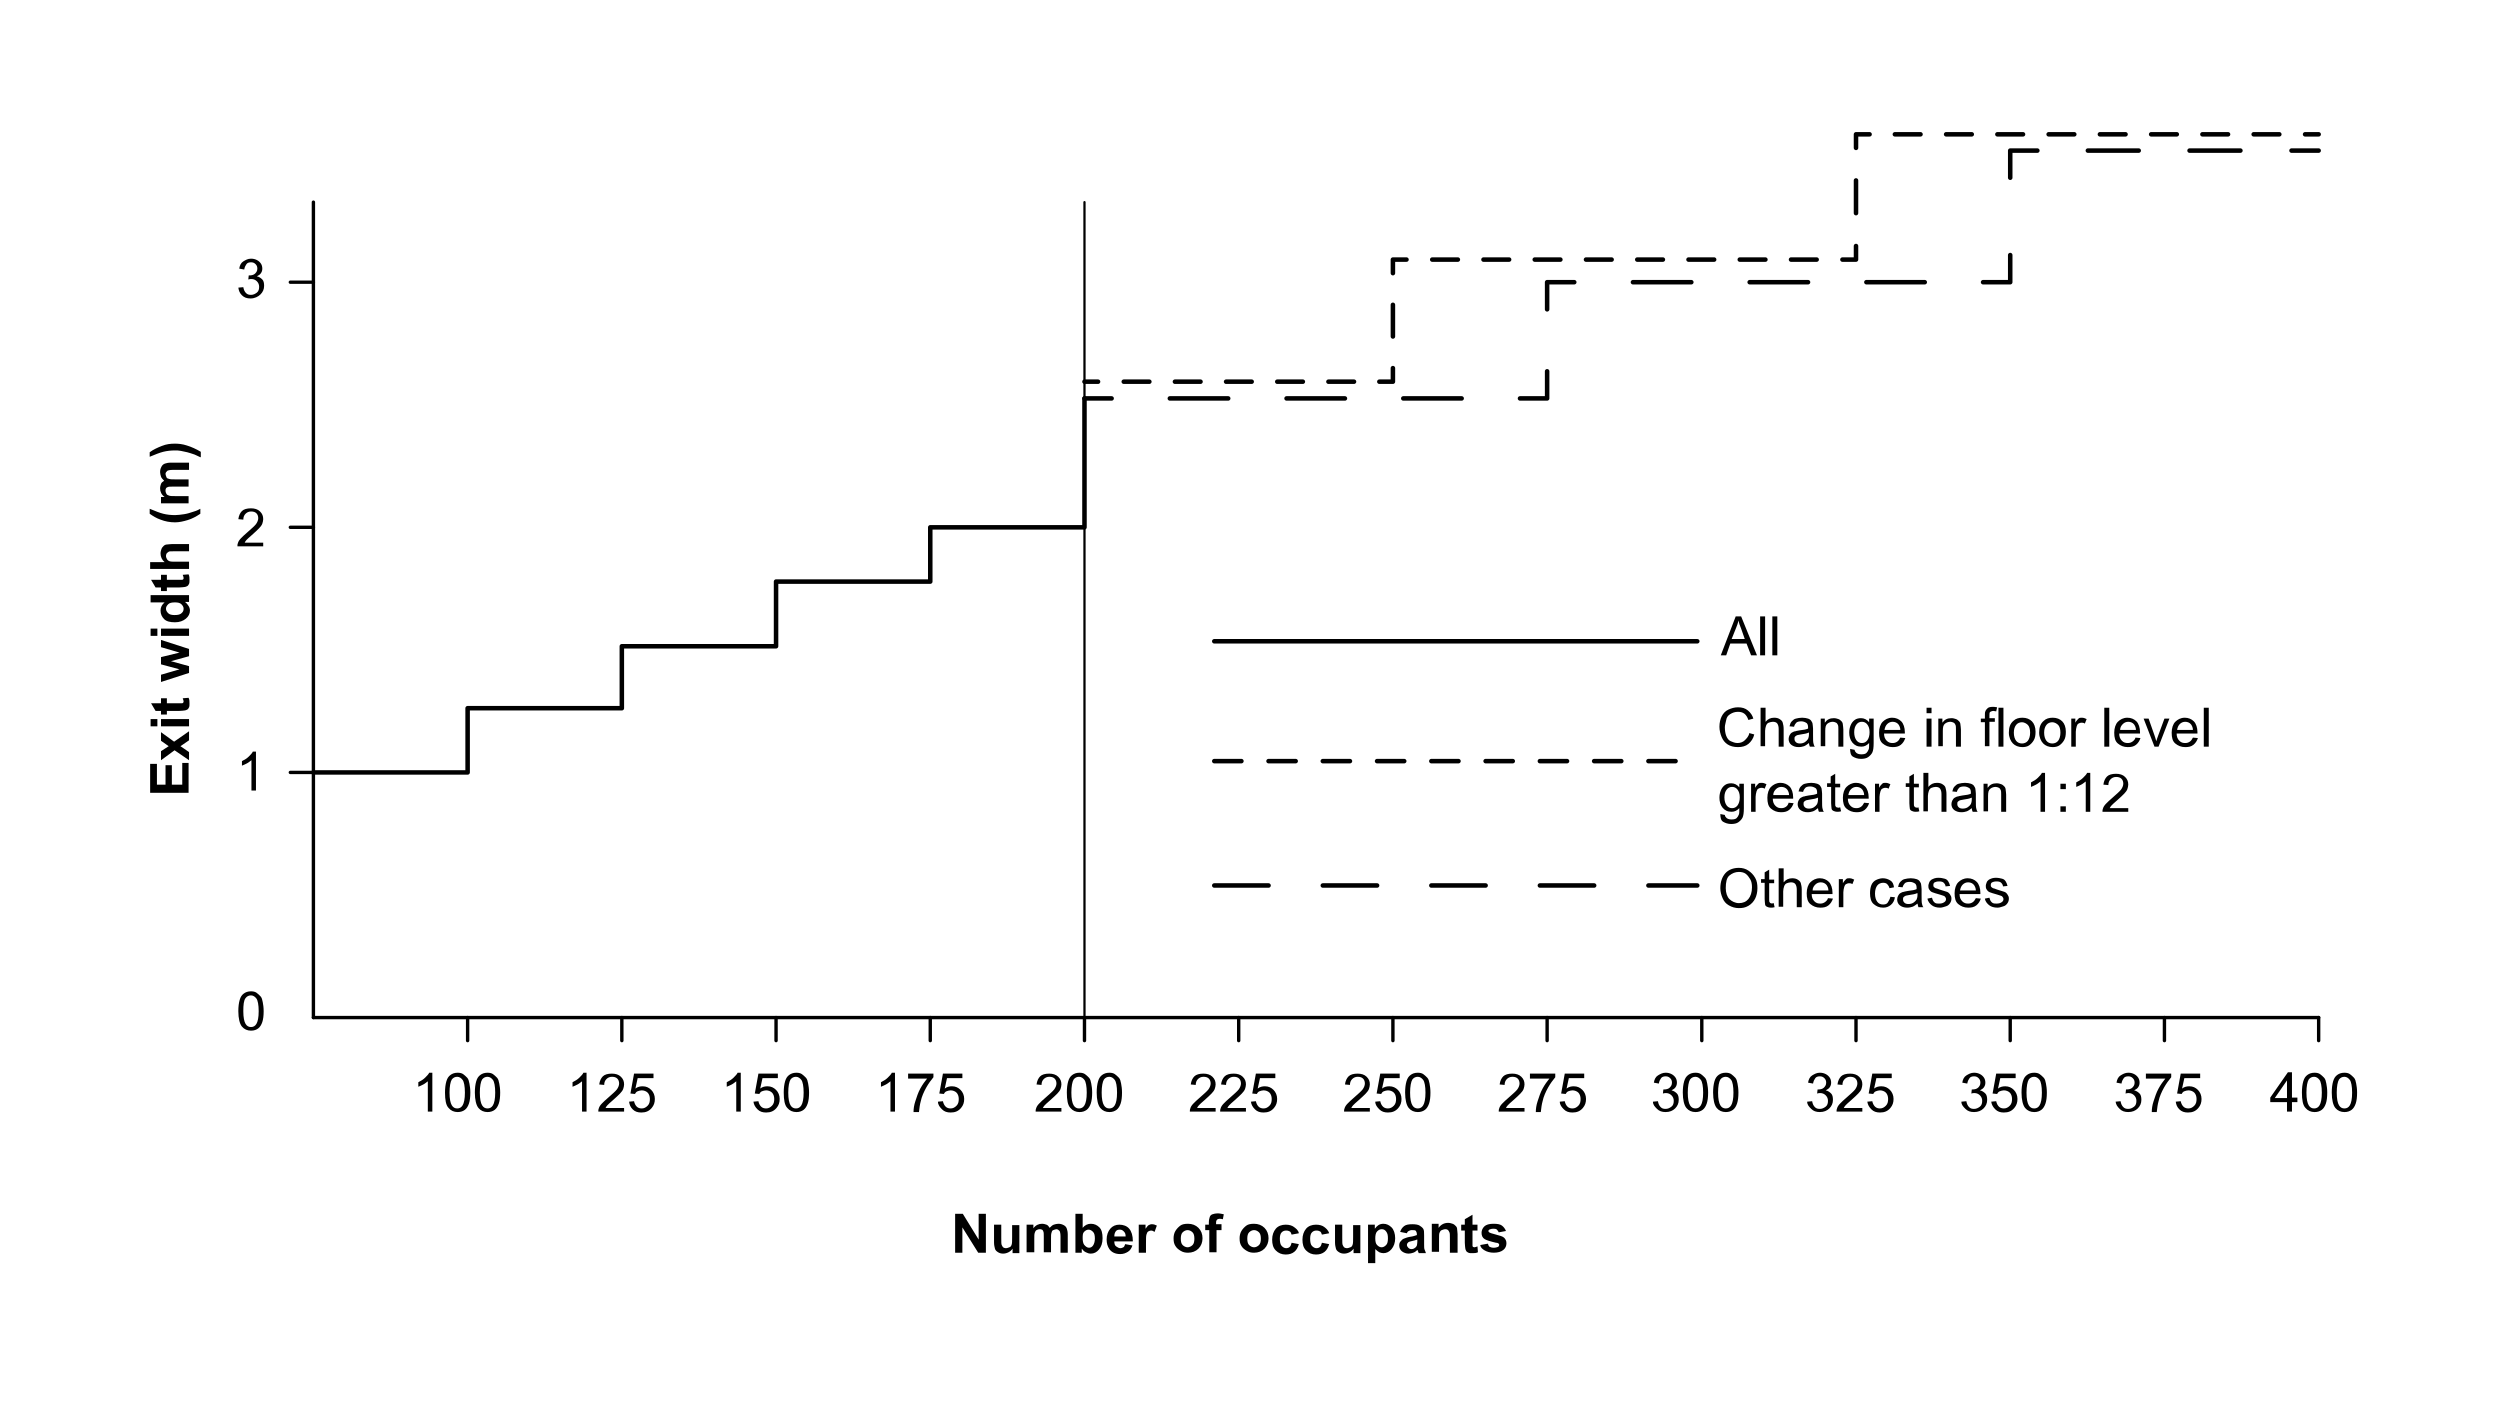 <svg id="_x30_" xmlns="http://www.w3.org/2000/svg" viewBox="0 0 552.8 311.8"><path fill="none" stroke="#000" stroke-width=".5" stroke-linecap="round" stroke-linejoin="round" stroke-miterlimit="10" d="M239.8 44.7V225" id="LINE_24_"/><path fill="none" stroke="#000" stroke-linecap="round" stroke-linejoin="round" stroke-miterlimit="10" stroke-dasharray="6,6" d="M268.5 168.3h106.8" id="LINE_3_"/><path fill="none" stroke="#000" stroke-linecap="round" stroke-linejoin="round" stroke-miterlimit="10" stroke-dasharray="12,12" d="M268.5 195.8h106.8" id="LINE_9_"/><path fill="none" stroke="#000" stroke-linecap="round" stroke-linejoin="round" stroke-miterlimit="10" d="M268.5 141.8h106.8" id="LINE_18_"/><path fill="none" stroke="#000" stroke-linecap="round" stroke-linejoin="round" stroke-miterlimit="10" d="M239.8 88.1v28.5h-34.1v12h-34.1v14.3h-34.1v13.7h-34.1v14.2H69.3" id="LINE_22_"/><g id="MTEXT"><path d="M95.7 245.8h-1.1v-6.7c-.3.2-.6.5-1 .7s-.8.4-1.1.5v-1c.6-.3 1.1-.6 1.5-1s.8-.8.9-1.1h.7v8.6zM98.4 241.6c0-1 .1-1.8.3-2.5s.5-1.1.9-1.4.9-.5 1.6-.5c.5 0 .9.1 1.2.3s.6.5.9.8.4.8.5 1.3.2 1.2.2 2c0 1-.1 1.8-.3 2.4s-.5 1.1-.9 1.4-.9.5-1.6.5c-.8 0-1.5-.3-2-.9-.6-.6-.8-1.8-.8-3.4zm1 0c0 1.4.2 2.3.5 2.8s.7.7 1.2.7.9-.2 1.2-.7.5-1.4.5-2.8-.2-2.4-.5-2.8-.7-.7-1.2-.7-.9.2-1.2.6c-.3.5-.5 1.5-.5 2.9zM105 241.6c0-1 .1-1.8.3-2.5s.5-1.1.9-1.4.9-.5 1.6-.5c.5 0 .9.1 1.2.3s.6.5.9.8.4.8.5 1.3.2 1.2.2 2c0 1-.1 1.8-.3 2.4s-.5 1.1-.9 1.4-.9.5-1.6.5c-.8 0-1.5-.3-2-.9-.5-.6-.8-1.8-.8-3.4zm1.1 0c0 1.4.2 2.3.5 2.8s.7.7 1.2.7.9-.2 1.2-.7.5-1.4.5-2.8-.2-2.4-.5-2.8-.7-.7-1.2-.7-.9.2-1.2.6c-.3.5-.5 1.5-.5 2.9z"/></g><g id="MTEXT_1_"><path d="M129.8 245.8h-1.1v-6.7c-.3.2-.6.5-1 .7-.4.2-.8.4-1.1.5v-1c.6-.3 1.1-.6 1.5-1 .4-.4.8-.8.9-1.1h.7v8.6zM138 244.8v1h-5.7c0-.3 0-.5.1-.7.1-.4.4-.8.7-1.1s.8-.8 1.4-1.3c.9-.8 1.6-1.4 1.9-1.8s.5-.9.5-1.3-.1-.8-.4-1.1-.7-.4-1.2-.4-.9.2-1.2.5-.5.7-.5 1.3l-1.1-.1c.1-.8.4-1.4.8-1.8s1.1-.6 2-.6c.8 0 1.5.2 2 .7s.7 1 .7 1.7c0 .3-.1.7-.2 1s-.4.7-.7 1-.9.9-1.6 1.5c-.6.5-1 .9-1.2 1.1s-.3.4-.4.6h4.1zM139.1 243.6l1.1-.1c.1.5.3.9.6 1.2s.7.4 1.1.4c.5 0 .9-.2 1.3-.6s.5-.9.5-1.5-.2-1.1-.5-1.4-.8-.5-1.3-.5c-.3 0-.6.1-.9.2s-.5.4-.6.6l-1-.1.8-4.4h4.3v1H141l-.5 2.3c.5-.4 1.1-.5 1.6-.5.8 0 1.4.3 1.9.8s.8 1.2.8 2-.2 1.4-.7 2c-.6.7-1.3 1-2.3 1-.8 0-1.4-.2-1.9-.7s-.7-1-.8-1.7z"/></g><g id="MTEXT_2_"><path d="M163.9 245.8h-1.1v-6.7c-.3.2-.6.5-1 .7s-.8.4-1.1.5v-1c.6-.3 1.1-.6 1.5-1s.8-.8.9-1.1h.7v8.6zM166.6 243.6l1.1-.1c.1.5.3.9.6 1.2s.7.4 1.1.4c.5 0 .9-.2 1.3-.6s.5-.9.5-1.5-.2-1.1-.5-1.4-.8-.5-1.3-.5c-.3 0-.6.1-.9.2s-.5.4-.6.6l-1-.1.8-4.4h4.3v1h-3.4l-.5 2.3c.5-.4 1.1-.5 1.6-.5.8 0 1.4.3 1.9.8s.8 1.2.8 2-.2 1.4-.7 2c-.6.7-1.3 1-2.3 1-.8 0-1.4-.2-1.9-.7s-.8-1-.9-1.7zM173.3 241.6c0-1 .1-1.8.3-2.5s.5-1.1.9-1.4.9-.5 1.6-.5c.5 0 .9.1 1.2.3s.6.5.9.8.4.8.5 1.3.2 1.2.2 2c0 1-.1 1.8-.3 2.4s-.5 1.1-.9 1.4-.9.5-1.6.5c-.8 0-1.5-.3-2-.9-.6-.6-.8-1.8-.8-3.4zm1 0c0 1.4.2 2.3.5 2.8s.7.7 1.2.7.9-.2 1.2-.7.5-1.4.5-2.8-.2-2.4-.5-2.8-.7-.7-1.2-.7-.9.2-1.2.6c-.3.5-.5 1.5-.5 2.9z"/></g><g id="MTEXT_3_"><path d="M198 245.8h-1.1v-6.7c-.3.2-.6.5-1 .7s-.8.4-1.1.5v-1c.6-.3 1.1-.6 1.5-1s.8-.8.9-1.1h.7v8.6zM200.8 238.4v-1h5.6v.8c-.5.6-1.1 1.4-1.6 2.3s-1 2-1.2 3c-.2.7-.3 1.5-.4 2.4H202c0-.7.1-1.5.4-2.4s.6-1.9 1.1-2.8 1-1.6 1.5-2.2h-4.2zM207.4 243.6l1.1-.1c.1.5.3.9.6 1.2s.7.4 1.1.4c.5 0 .9-.2 1.3-.6s.5-.9.5-1.5-.2-1.1-.5-1.4-.8-.5-1.3-.5c-.3 0-.6.1-.9.2s-.5.4-.6.6l-1-.1.8-4.4h4.3v1h-3.4l-.5 2.3c.5-.4 1.1-.5 1.6-.5.8 0 1.4.3 1.9.8s.8 1.2.8 2-.2 1.4-.7 2c-.6.7-1.3 1-2.3 1-.8 0-1.4-.2-1.9-.7s-.9-1-.9-1.7z"/></g><g id="MTEXT_4_"><path d="M234.7 244.8v1H229c0-.3 0-.5.1-.7.1-.4.4-.8.7-1.1s.8-.8 1.4-1.3c.9-.8 1.6-1.4 1.9-1.8s.5-.9.5-1.3-.1-.8-.4-1.1-.7-.4-1.2-.4-.9.2-1.2.5-.5.7-.5 1.3l-1.1-.1c.1-.8.4-1.4.8-1.8s1.1-.6 2-.6c.8 0 1.5.2 2 .7s.7 1 .7 1.7c0 .3-.1.7-.2 1s-.4.7-.7 1-.9.9-1.6 1.5c-.6.5-1 .9-1.2 1.1s-.3.4-.4.6h4.1zM235.9 241.6c0-1 .1-1.8.3-2.5s.5-1.1.9-1.4.9-.5 1.6-.5c.5 0 .9.1 1.2.3s.6.5.9.8.4.8.5 1.3.2 1.2.2 2c0 1-.1 1.8-.3 2.4s-.5 1.1-.9 1.4-.9.5-1.6.5c-.8 0-1.5-.3-2-.9-.6-.6-.8-1.8-.8-3.4zm1 0c0 1.4.2 2.3.5 2.8s.7.7 1.2.7.9-.2 1.2-.7.5-1.4.5-2.8-.2-2.4-.5-2.8-.7-.7-1.2-.7-.9.2-1.2.6c-.3.5-.5 1.5-.5 2.9zM242.5 241.6c0-1 .1-1.8.3-2.5s.5-1.1.9-1.4.9-.5 1.6-.5c.5 0 .9.1 1.2.3s.6.5.9.8.4.8.5 1.3.2 1.2.2 2c0 1-.1 1.8-.3 2.4s-.5 1.1-.9 1.4-.9.5-1.6.5c-.8 0-1.5-.3-2-.9-.5-.6-.8-1.8-.8-3.4zm1.1 0c0 1.4.2 2.3.5 2.8s.7.7 1.2.7.9-.2 1.2-.7.5-1.4.5-2.8-.2-2.4-.5-2.8-.7-.7-1.2-.7-.9.2-1.2.6c-.3.5-.5 1.5-.5 2.9z"/></g><g id="MTEXT_5_"><path d="M268.8 244.8v1h-5.7c0-.3 0-.5.1-.7.1-.4.4-.8.7-1.1s.8-.8 1.4-1.3c.9-.8 1.6-1.4 1.9-1.8s.5-.9.5-1.3-.1-.8-.4-1.1-.7-.4-1.2-.4-.9.2-1.2.5-.5.7-.5 1.3l-1.1-.1c.1-.8.4-1.4.8-1.8s1.1-.6 2-.6c.8 0 1.5.2 2 .7s.7 1 .7 1.7c0 .3-.1.7-.2 1s-.4.7-.7 1-.9.9-1.6 1.5c-.6.5-1 .9-1.2 1.1s-.3.4-.4.6h4.1zM275.5 244.8v1h-5.7c0-.3 0-.5.1-.7.1-.4.4-.8.7-1.1s.8-.8 1.4-1.3c.9-.8 1.6-1.4 1.9-1.8s.5-.9.5-1.3-.1-.8-.4-1.1-.7-.4-1.2-.4-.9.2-1.2.5-.5.7-.5 1.3l-1.1-.1c.1-.8.4-1.4.8-1.8s1.1-.6 2-.6c.8 0 1.5.2 2 .7s.7 1 .7 1.7c0 .3-.1.7-.2 1s-.4.7-.7 1-.9.9-1.6 1.5c-.6.5-1 .9-1.2 1.1s-.3.4-.4.6h4.1zM276.6 243.6l1.1-.1c.1.5.3.9.6 1.2s.7.4 1.1.4c.5 0 .9-.2 1.3-.6s.5-.9.5-1.5-.2-1.1-.5-1.4-.8-.5-1.3-.5c-.3 0-.6.1-.9.2s-.5.4-.6.6l-1-.1.8-4.4h4.3v1h-3.4l-.5 2.3c.5-.4 1.1-.5 1.6-.5.8 0 1.4.3 1.9.8s.8 1.2.8 2-.2 1.4-.7 2c-.6.7-1.3 1-2.3 1-.8 0-1.4-.2-1.9-.7s-.8-1-.9-1.7z"/></g><g id="MTEXT_6_"><path d="M302.9 244.8v1h-5.7c0-.3 0-.5.1-.7.1-.4.4-.8.7-1.1s.8-.8 1.4-1.3c.9-.8 1.6-1.4 1.9-1.8s.5-.9.5-1.3-.1-.8-.4-1.1-.7-.4-1.2-.4-.9.2-1.2.5-.5.7-.5 1.3l-1.1-.1c.1-.8.4-1.4.8-1.8s1.1-.6 2-.6c.8 0 1.5.2 2 .7s.7 1 .7 1.7c0 .3-.1.7-.2 1s-.4.7-.7 1-.9.9-1.6 1.5c-.6.5-1 .9-1.2 1.1s-.3.4-.4.6h4.1zM304.1 243.6l1.1-.1c.1.5.3.9.6 1.2s.7.4 1.1.4c.5 0 .9-.2 1.3-.6s.5-.9.5-1.5-.2-1.1-.5-1.4-.8-.5-1.3-.5c-.3 0-.6.1-.9.2s-.5.4-.6.6l-1-.1.8-4.4h4.3v1h-3.4l-.5 2.3c.5-.4 1.1-.5 1.6-.5.8 0 1.4.3 1.9.8s.8 1.2.8 2-.2 1.4-.7 2c-.6.7-1.3 1-2.3 1-.8 0-1.4-.2-1.9-.7s-.9-1-.9-1.7zM310.7 241.6c0-1 .1-1.8.3-2.5s.5-1.1.9-1.4.9-.5 1.6-.5c.5 0 .9.1 1.2.3s.6.5.9.8.4.8.5 1.3.2 1.2.2 2c0 1-.1 1.8-.3 2.4s-.5 1.1-.9 1.4-.9.5-1.6.5c-.8 0-1.5-.3-2-.9-.5-.6-.8-1.8-.8-3.4zm1.1 0c0 1.4.2 2.3.5 2.8s.7.7 1.2.7.9-.2 1.2-.7.5-1.4.5-2.8-.2-2.4-.5-2.8-.7-.7-1.2-.7-.9.2-1.2.6c-.3.5-.5 1.5-.5 2.9z"/></g><g id="MTEXT_7_"><path d="M337.1 244.8v1h-5.7c0-.3 0-.5.1-.7.1-.4.4-.8.7-1.1s.8-.8 1.4-1.3c.9-.8 1.6-1.4 1.9-1.8s.5-.9.5-1.3-.1-.8-.4-1.1-.7-.4-1.2-.4-.9.2-1.2.5-.5.7-.5 1.3l-1.1-.1c.1-.8.4-1.4.8-1.8s1.1-.6 2-.6c.8 0 1.5.2 2 .7s.7 1 .7 1.7c0 .3-.1.7-.2 1s-.4.7-.7 1-.9.9-1.6 1.5c-.6.5-1 .9-1.2 1.1s-.3.4-.4.6h4.1zM338.3 238.4v-1h5.6v.8c-.5.6-1.1 1.4-1.6 2.3s-1 2-1.2 3c-.2.7-.3 1.5-.4 2.4h-1.1c0-.7.1-1.5.4-2.4s.6-1.9 1.1-2.8 1-1.6 1.5-2.2h-4.3zM344.9 243.6l1.1-.1c.1.5.3.9.6 1.2s.7.4 1.1.4c.5 0 .9-.2 1.3-.6s.5-.9.5-1.5-.2-1.1-.5-1.4-.8-.5-1.3-.5c-.3 0-.6.1-.9.2s-.5.4-.6.6l-1-.1.8-4.4h4.3v1h-3.4l-.5 2.3c.5-.4 1.1-.5 1.6-.5.8 0 1.4.3 1.9.8s.8 1.2.8 2-.2 1.4-.7 2c-.6.7-1.3 1-2.3 1-.8 0-1.4-.2-1.9-.7s-.9-1-.9-1.7z"/></g><g id="MTEXT_8_"><path d="M365.5 243.6l1.1-.1c.1.6.3 1 .6 1.3s.6.4 1.1.4c.5 0 .9-.2 1.3-.5s.5-.8.5-1.3-.2-.9-.5-1.2-.7-.5-1.2-.5c-.2 0-.4 0-.7.1l.1-.9h.2c.4 0 .9-.1 1.2-.4s.5-.6.5-1.1c0-.4-.1-.7-.4-1s-.6-.4-1-.4-.8.1-1 .4-.4.6-.5 1.2l-1.1-.2c.1-.7.4-1.3.9-1.6s1-.6 1.7-.6c.5 0 .9.1 1.3.3s.7.5.9.8.3.7.3 1.1c0 .4-.1.7-.3 1s-.5.5-.9.7c.5.1.9.4 1.2.7s.4.8.4 1.4c0 .8-.3 1.4-.8 1.9s-1.2.8-2.1.8c-.8 0-1.4-.2-1.9-.7s-.9-.9-.9-1.6zM372.1 241.6c0-1 .1-1.8.3-2.5s.5-1.1.9-1.4.9-.5 1.6-.5c.5 0 .9.1 1.2.3s.6.5.9.8.4.8.5 1.3.2 1.2.2 2c0 1-.1 1.8-.3 2.4s-.5 1.1-.9 1.4-.9.5-1.6.5c-.8 0-1.5-.3-2-.9-.5-.6-.8-1.8-.8-3.4zm1.1 0c0 1.4.2 2.3.5 2.8s.7.7 1.2.7.9-.2 1.2-.7.5-1.4.5-2.8-.2-2.4-.5-2.8-.7-.7-1.2-.7-.9.2-1.2.6c-.3.5-.5 1.5-.5 2.9zM378.8 241.6c0-1 .1-1.8.3-2.5s.5-1.1.9-1.4.9-.5 1.6-.5c.5 0 .9.1 1.2.3s.6.5.9.8.4.8.5 1.3.2 1.2.2 2c0 1-.1 1.8-.3 2.4s-.5 1.1-.9 1.4-.9.5-1.6.5c-.8 0-1.5-.3-2-.9-.5-.6-.8-1.8-.8-3.4zm1.1 0c0 1.4.2 2.3.5 2.8s.7.7 1.2.7.9-.2 1.2-.7.5-1.4.5-2.8-.2-2.4-.5-2.8-.7-.7-1.2-.7-.9.2-1.2.6c-.3.5-.5 1.5-.5 2.9z"/></g><g id="MTEXT_9_"><path d="M399.6 243.6l1.1-.1c.1.6.3 1 .6 1.3s.6.4 1.1.4c.5 0 .9-.2 1.3-.5s.5-.8.5-1.3-.2-.9-.5-1.2-.7-.5-1.2-.5c-.2 0-.4 0-.7.1l.1-.9h.2c.4 0 .9-.1 1.2-.4s.5-.6.5-1.1c0-.4-.1-.7-.4-1s-.6-.4-1-.4-.8.1-1 .4-.4.6-.5 1.2l-1.1-.2c.1-.7.4-1.3.9-1.6s1-.6 1.7-.6c.5 0 .9.1 1.3.3s.7.5.9.8.3.7.3 1.1c0 .4-.1.7-.3 1s-.5.5-.9.7c.5.1.9.4 1.2.7s.4.8.4 1.4c0 .8-.3 1.4-.8 1.9s-1.2.8-2.1.8c-.8 0-1.4-.2-1.9-.7s-.9-.9-.9-1.6zM411.8 244.8v1h-5.7c0-.3 0-.5.1-.7.1-.4.4-.8.7-1.1s.8-.8 1.4-1.3c.9-.8 1.6-1.4 1.9-1.8s.5-.9.5-1.3-.1-.8-.4-1.1-.7-.4-1.2-.4-.9.2-1.2.5-.5.7-.5 1.3l-1.1-.1c.1-.8.4-1.4.8-1.8s1.1-.6 2-.6c.8 0 1.5.2 2 .7s.7 1 .7 1.7c0 .3-.1.7-.2 1s-.4.7-.7 1-.9.9-1.6 1.5c-.6.5-1 .9-1.2 1.1s-.3.4-.4.6h4.1zM412.9 243.6l1.1-.1c.1.5.3.9.6 1.2s.7.4 1.1.4c.5 0 .9-.2 1.3-.6s.5-.9.5-1.5-.2-1.1-.5-1.4-.8-.5-1.3-.5c-.3 0-.6.1-.9.2s-.5.4-.6.6l-1-.1.8-4.4h4.3v1h-3.4l-.5 2.3c.5-.4 1.1-.5 1.6-.5.8 0 1.4.3 1.9.8s.8 1.2.8 2-.2 1.4-.7 2c-.6.7-1.3 1-2.3 1-.8 0-1.4-.2-1.9-.7s-.8-1-.9-1.7z"/></g><g id="MTEXT_10_"><path d="M433.7 243.6l1.1-.1c.1.6.3 1 .6 1.3s.6.4 1.1.4c.5 0 .9-.2 1.3-.5s.5-.8.5-1.3-.2-.9-.5-1.2-.7-.5-1.2-.5c-.2 0-.4 0-.7.1l.1-.9h.2c.4 0 .9-.1 1.2-.4s.5-.6.5-1.1c0-.4-.1-.7-.4-1s-.6-.4-1-.4-.8.1-1 .4-.4.6-.5 1.2l-1.1-.2c.1-.7.4-1.3.9-1.6s1-.6 1.7-.6c.5 0 .9.1 1.3.3s.7.5.9.8.3.7.3 1.1c0 .4-.1.7-.3 1s-.5.5-.9.7c.5.1.9.4 1.2.7s.4.8.4 1.4c0 .8-.3 1.4-.8 1.9s-1.2.8-2.1.8c-.8 0-1.4-.2-1.9-.7s-.9-.9-.9-1.6zM440.3 243.6l1.1-.1c.1.5.3.9.6 1.2s.7.4 1.1.4c.5 0 .9-.2 1.3-.6s.5-.9.5-1.5-.2-1.1-.5-1.4-.8-.5-1.3-.5c-.3 0-.6.1-.9.2s-.5.4-.6.6l-1-.1.8-4.4h4.3v1h-3.4l-.5 2.3c.5-.4 1.1-.5 1.6-.5.8 0 1.4.3 1.9.8s.8 1.2.8 2-.2 1.4-.7 2c-.6.7-1.3 1-2.3 1-.8 0-1.4-.2-1.9-.7s-.8-1-.9-1.7zM447 241.6c0-1 .1-1.8.3-2.5s.5-1.1.9-1.4.9-.5 1.6-.5c.5 0 .9.1 1.2.3s.6.5.9.8.4.8.5 1.3.2 1.2.2 2c0 1-.1 1.8-.3 2.4s-.5 1.1-.9 1.4-.9.5-1.6.5c-.8 0-1.5-.3-2-.9-.5-.6-.8-1.8-.8-3.4zm1.1 0c0 1.4.2 2.3.5 2.8s.7.7 1.2.7.9-.2 1.2-.7.5-1.4.5-2.8-.2-2.4-.5-2.8-.7-.7-1.2-.7-.9.2-1.2.6c-.3.5-.5 1.5-.5 2.9z"/></g><g id="MTEXT_11_"><path d="M467.8 243.6l1.1-.1c.1.6.3 1 .6 1.3s.6.4 1.1.4c.5 0 .9-.2 1.3-.5s.5-.8.5-1.3-.2-.9-.5-1.2-.7-.5-1.2-.5c-.2 0-.4 0-.7.1l.1-.9h.2c.4 0 .9-.1 1.2-.4s.5-.6.5-1.1c0-.4-.1-.7-.4-1s-.6-.4-1-.4-.8.1-1 .4-.4.6-.5 1.2l-1.1-.2c.1-.7.4-1.3.9-1.6s1-.6 1.7-.6c.5 0 .9.1 1.3.3s.7.5.9.8.3.7.3 1.1c0 .4-.1.7-.3 1s-.5.5-.9.7c.5.1.9.4 1.2.7s.4.8.4 1.4c0 .8-.3 1.4-.8 1.9s-1.2.8-2.1.8c-.8 0-1.4-.2-1.9-.7s-.8-.9-.9-1.6zM474.5 238.4v-1h5.6v.8c-.5.6-1.1 1.4-1.6 2.3s-1 2-1.2 3c-.2.7-.3 1.5-.4 2.4h-1.1c0-.7.1-1.5.4-2.4s.6-1.9 1.1-2.8 1-1.6 1.5-2.2h-4.3zM481.1 243.6l1.1-.1c.1.5.3.9.6 1.2s.7.4 1.1.4c.5 0 .9-.2 1.3-.6s.5-.9.5-1.5-.2-1.1-.5-1.4-.8-.5-1.3-.5c-.3 0-.6.1-.9.2s-.5.4-.6.6l-1-.1.8-4.4h4.3v1H483l-.5 2.3c.5-.4 1.1-.5 1.6-.5.8 0 1.4.3 1.9.8s.8 1.2.8 2-.2 1.4-.7 2c-.6.7-1.3 1-2.3 1-.8 0-1.4-.2-1.9-.7s-.7-1-.8-1.7z"/></g><g id="MTEXT_12_"><path d="M505.7 245.8v-2.1H502v-1l3.9-5.6h.9v5.6h1.2v1h-1.2v2.1h-1.1zm0-3v-3.9l-2.7 3.9h2.7zM509 241.6c0-1 .1-1.8.3-2.5s.5-1.1.9-1.4.9-.5 1.6-.5c.5 0 .9.1 1.2.3s.6.5.9.8.4.8.5 1.3.2 1.2.2 2c0 1-.1 1.8-.3 2.4s-.5 1.1-.9 1.4-.9.5-1.6.5c-.8 0-1.5-.3-2-.9-.6-.6-.8-1.8-.8-3.4zm1 0c0 1.4.2 2.3.5 2.8s.7.7 1.2.7.9-.2 1.2-.7.5-1.4.5-2.8-.2-2.4-.5-2.8-.7-.7-1.2-.7-.9.2-1.2.6c-.3.5-.5 1.5-.5 2.9zM515.6 241.6c0-1 .1-1.8.3-2.5s.5-1.1.9-1.4.9-.5 1.6-.5c.5 0 .9.1 1.2.3s.6.5.9.8.4.8.5 1.3.2 1.2.2 2c0 1-.1 1.8-.3 2.4s-.5 1.1-.9 1.4-.9.5-1.6.5c-.8 0-1.5-.3-2-.9-.5-.6-.8-1.8-.8-3.4zm1.1 0c0 1.4.2 2.3.5 2.8s.7.7 1.2.7.9-.2 1.2-.7.5-1.4.5-2.8-.2-2.4-.5-2.8-.7-.7-1.2-.7-.9.2-1.2.6c-.3.5-.5 1.5-.5 2.9z"/></g><g id="MTEXT_14_"><path d="M386.8 162.1l1.1.3c-.2.9-.7 1.6-1.3 2.1s-1.4.7-2.3.7c-.9 0-1.7-.2-2.3-.6s-1-.9-1.3-1.6-.5-1.5-.5-2.3c0-.9.2-1.7.5-2.3s.8-1.2 1.5-1.5 1.3-.5 2.1-.5c.9 0 1.6.2 2.2.7s1 1.1 1.2 1.8l-1.1.3c-.2-.6-.5-1.1-.9-1.4s-.9-.4-1.4-.4c-.7 0-1.2.2-1.7.5s-.8.7-.9 1.3-.3 1.1-.3 1.6c0 .7.1 1.4.3 1.9s.5 1 1 1.2.9.4 1.5.4 1.2-.2 1.6-.6.9-.9 1-1.6zM389.3 165.1v-8.6h1.1v3.1c.5-.6 1.1-.9 1.9-.9.5 0 .9.1 1.2.3s.6.4.7.8.2.8.2 1.4v3.9h-1.1v-3.9c0-.5-.1-.9-.3-1.2s-.6-.4-1-.4c-.3 0-.6.1-.9.2s-.5.4-.6.7-.2.7-.2 1.1v3.4h-1zM400 164.3c-.4.3-.8.6-1.1.7s-.7.2-1.2.2c-.7 0-1.2-.2-1.6-.5s-.6-.8-.6-1.3c0-.3.1-.6.2-.8s.3-.5.5-.6.5-.3.8-.3c.2-.1.5-.1.9-.2.9-.1 1.5-.2 1.9-.4v-.3c0-.4-.1-.7-.3-.9-.3-.2-.7-.4-1.2-.4s-.9.1-1.1.3-.4.5-.5.9l-1-.1c.1-.4.2-.8.5-1.1s.5-.5.9-.6.9-.2 1.4-.2c.5 0 1 .1 1.3.2s.6.3.7.5.3.4.3.7c0 .2.1.5.1 1v1.4c0 1 0 1.6.1 1.9s.1.5.3.7h-1.1c-.1-.2-.2-.5-.2-.8zm-.1-2.3c-.4.2-1 .3-1.7.4-.4.1-.7.1-.9.2s-.3.2-.4.3-.1.3-.1.5c0 .3.1.5.3.7s.5.3.9.3.8-.1 1.1-.3.5-.4.7-.7c.1-.2.2-.6.2-1.1v-.3zM402.6 165.1v-6.2h.9v.9c.5-.7 1.1-1 2-1 .4 0 .7.1 1 .2s.5.3.7.5.3.5.3.8c0 .2.1.5.1 1v3.8h-1.1v-3.8c0-.4 0-.8-.1-1s-.2-.4-.4-.5-.5-.2-.7-.2c-.4 0-.8.1-1.2.4s-.5.8-.5 1.6v3.4h-1zM409.1 165.6l1 .2c0 .3.2.5.4.7.3.2.6.3 1.1.3.5 0 .9-.1 1.1-.3s.4-.5.5-.8c.1-.2.1-.7.1-1.4-.5.5-1 .8-1.7.8-.9 0-1.5-.3-2-.9s-.7-1.4-.7-2.2c0-.6.1-1.1.3-1.6s.5-.9.9-1.2.9-.4 1.4-.4c.7 0 1.3.3 1.8.9v-.8h1v5.4c0 1-.1 1.7-.3 2.1s-.5.7-.9 1-1 .4-1.6.4c-.7 0-1.3-.2-1.8-.5s-.6-1-.6-1.7zm.9-3.7c0 .8.2 1.4.5 1.8s.7.6 1.2.6.9-.2 1.2-.6.5-1 .5-1.8-.2-1.3-.5-1.7-.7-.6-1.2-.6-.9.2-1.2.6-.5.9-.5 1.7zM420.2 163.1l1.1.1c-.2.6-.5 1.1-1 1.5s-1.1.5-1.8.5c-.9 0-1.6-.3-2.2-.8s-.8-1.3-.8-2.4c0-1 .3-1.9.8-2.4s1.2-.9 2.1-.9c.8 0 1.5.3 2 .8s.8 1.4.8 2.4v.3h-4.6c0 .7.2 1.2.6 1.6s.8.5 1.3.5c.4 0 .7-.1 1-.3s.5-.5.7-.9zm-3.5-1.7h3.5c0-.5-.2-.9-.4-1.2-.3-.4-.8-.6-1.3-.6s-.9.2-1.2.5-.5.7-.6 1.3zM426 157.7v-1.2h1.1v1.2H426zm0 7.4v-6.2h1.1v6.2H426zM428.6 165.1v-6.2h.9v.9c.5-.7 1.1-1 2-1 .4 0 .7.1 1 .2s.5.3.7.5.3.5.3.8c0 .2.1.5.1 1v3.8h-1.1v-3.8c0-.4 0-.8-.1-1s-.2-.4-.4-.5-.5-.2-.7-.2c-.4 0-.8.1-1.2.4s-.5.8-.5 1.6v3.4h-1zM438.9 165.1v-5.4h-.9v-.8h.9v-.7c0-.4 0-.7.1-.9.1-.3.3-.5.5-.7s.6-.3 1.1-.3c.3 0 .6 0 1 .1l-.2.9c-.2 0-.4-.1-.6-.1-.3 0-.5.1-.7.2s-.2.4-.2.8v.6h1.2v.8h-1.2v5.4h-1zM441.9 165.1v-8.6h1.1v8.6h-1.1zM444.2 162c0-1.2.3-2 1-2.6.5-.5 1.2-.7 2-.7.9 0 1.6.3 2.1.8s.8 1.3.8 2.3c0 .8-.1 1.4-.4 1.9s-.6.8-1 1.1-1 .4-1.5.4c-.9 0-1.6-.3-2.1-.8s-.9-1.4-.9-2.4zm1.1 0c0 .8.2 1.4.5 1.8s.8.6 1.3.6 1-.2 1.3-.6.5-1 .5-1.8-.2-1.4-.5-1.7-.8-.6-1.3-.6-1 .2-1.3.6-.5.9-.5 1.7zM450.9 162c0-1.2.3-2 1-2.6.5-.5 1.2-.7 2-.7.9 0 1.6.3 2.1.8s.8 1.3.8 2.3c0 .8-.1 1.4-.4 1.9s-.6.8-1 1.1-1 .4-1.5.4c-.9 0-1.6-.3-2.1-.8s-.9-1.4-.9-2.4zm1.1 0c0 .8.2 1.4.5 1.8s.8.6 1.3.6 1-.2 1.3-.6.5-1 .5-1.8-.2-1.4-.5-1.7-.8-.6-1.3-.6-1 .2-1.3.6-.5.9-.5 1.7zM458 165.1v-6.2h.9v.9c.2-.4.5-.7.7-.9s.4-.2.7-.2c.4 0 .7.1 1.1.3l-.4 1c-.3-.2-.5-.2-.8-.2-.2 0-.4.1-.6.2s-.3.3-.4.6c-.1.4-.2.8-.2 1.2v3.3h-1zM465.3 165.1v-8.6h1.1v8.6h-1.1zM472.2 163.1l1.1.1c-.2.6-.5 1.1-1 1.5s-1.1.5-1.8.5c-.9 0-1.6-.3-2.2-.8s-.8-1.3-.8-2.4c0-1 .3-1.9.8-2.4s1.2-.9 2.1-.9c.8 0 1.5.3 2 .8s.8 1.4.8 2.4v.3h-4.6c0 .7.2 1.2.6 1.6s.8.5 1.3.5c.4 0 .7-.1 1-.3s.6-.5.7-.9zm-3.4-1.7h3.5c0-.5-.2-.9-.4-1.2-.3-.4-.8-.6-1.3-.6s-.9.2-1.2.5-.6.7-.6 1.3zM476.4 165.1l-2.4-6.2h1.1l1.3 3.7c.1.4.3.8.4 1.3.1-.3.2-.7.4-1.2l1.4-3.8h1.1l-2.4 6.2h-.9zM484.9 163.1l1.1.1c-.2.6-.5 1.1-1 1.5s-1.1.5-1.8.5c-.9 0-1.6-.3-2.2-.8s-.8-1.3-.8-2.4c0-1 .3-1.9.8-2.4s1.2-.9 2.1-.9c.8 0 1.5.3 2 .8s.8 1.4.8 2.4v.3h-4.6c0 .7.2 1.2.6 1.6s.8.5 1.3.5c.4 0 .7-.1 1-.3s.5-.5.7-.9zm-3.5-1.7h3.5c0-.5-.2-.9-.4-1.2-.3-.4-.8-.6-1.3-.6s-.9.2-1.2.5-.5.7-.6 1.3zM487.3 165.1v-8.6h1.1v8.6h-1.1zM380.4 180l1 .2c0 .3.2.5.4.7.3.2.6.3 1.1.3.5 0 .9-.1 1.1-.3s.4-.5.5-.8c.1-.2.1-.7.1-1.4-.5.5-1 .8-1.7.8-.9 0-1.5-.3-2-.9s-.7-1.4-.7-2.2c0-.6.1-1.1.3-1.6s.5-.9.9-1.2.9-.4 1.4-.4c.7 0 1.3.3 1.8.9v-.8h1v5.4c0 1-.1 1.7-.3 2.1s-.5.7-.9 1-1 .4-1.6.4c-.7 0-1.3-.2-1.8-.5s-.6-1-.6-1.7zm.9-3.7c0 .8.2 1.4.5 1.8s.7.6 1.2.6.9-.2 1.2-.6.5-1 .5-1.8-.2-1.3-.5-1.7-.7-.6-1.2-.6-.9.2-1.2.6-.5.9-.5 1.7zM387.2 179.5v-6.2h.9v.9c.2-.4.5-.7.7-.9s.4-.2.7-.2c.4 0 .7.1 1.1.3l-.4 1c-.3-.2-.5-.2-.8-.2-.2 0-.4.1-.6.2s-.3.3-.4.6c-.1.4-.2.8-.2 1.2v3.3h-1zM395.5 177.5l1.1.1c-.2.6-.5 1.1-1 1.5s-1.1.5-1.8.5c-.9 0-1.6-.3-2.2-.8s-.8-1.3-.8-2.4c0-1 .3-1.9.8-2.4s1.2-.9 2.1-.9c.8 0 1.5.3 2 .8s.8 1.4.8 2.4v.3H392c0 .7.2 1.2.6 1.6s.8.5 1.3.5c.4 0 .7-.1 1-.3s.5-.5.6-.9zm-3.4-1.7h3.5c0-.5-.2-.9-.4-1.2-.3-.4-.8-.6-1.3-.6s-.9.2-1.2.5-.6.7-.6 1.3zM402 178.7c-.4.3-.8.6-1.1.7s-.7.2-1.2.2c-.7 0-1.2-.2-1.6-.5s-.6-.8-.6-1.3c0-.3.1-.6.2-.8s.3-.5.5-.6.5-.3.8-.3c.2-.1.5-.1.9-.2.9-.1 1.5-.2 1.9-.4v-.3c0-.4-.1-.7-.3-.9-.3-.2-.7-.4-1.2-.4s-.9.1-1.1.3-.4.5-.5.9l-1-.1c.1-.4.2-.8.5-1.1s.5-.5.9-.6.9-.2 1.4-.2c.5 0 1 .1 1.3.2s.6.3.7.5.3.4.3.7c0 .2.1.5.1 1v1.4c0 1 0 1.6.1 1.9s.1.5.3.7h-1.1c-.1-.2-.2-.5-.2-.8zm-.1-2.3c-.4.2-1 .3-1.7.4-.4.1-.7.1-.9.2s-.3.2-.4.3-.1.3-.1.5c0 .3.1.5.3.7s.5.3.9.3.8-.1 1.1-.3.5-.4.7-.7c.1-.2.2-.6.2-1.1v-.3zM406.9 178.5l.2.9c-.3.1-.6.1-.8.1-.4 0-.7-.1-.9-.2s-.4-.3-.4-.5-.1-.6-.1-1.2V174h-.9v-.8h.8v-1.5l1-.6v2.2h1.1v.8h-1.1v3.6c0 .3 0 .5.1.6s.1.2.2.2.2.1.4.1c.1 0 .2 0 .4-.1zM412.2 177.5l1.1.1c-.2.6-.5 1.1-1 1.5s-1.1.5-1.8.5c-.9 0-1.6-.3-2.2-.8s-.8-1.3-.8-2.4c0-1 .3-1.9.8-2.4s1.2-.9 2.1-.9c.8 0 1.5.3 2 .8s.8 1.4.8 2.4v.3h-4.6c0 .7.2 1.2.6 1.6s.8.5 1.3.5c.4 0 .7-.1 1-.3s.5-.5.7-.9zm-3.5-1.7h3.5c0-.5-.2-.9-.4-1.2-.3-.4-.8-.6-1.3-.6s-.9.2-1.2.5-.5.7-.6 1.3zM414.6 179.5v-6.2h.9v.9c.2-.4.5-.7.7-.9s.4-.2.7-.2c.4 0 .7.1 1.1.3l-.4 1c-.3-.2-.5-.2-.8-.2-.2 0-.4.1-.6.2s-.3.3-.4.6c-.1.4-.2.8-.2 1.2v3.3h-1zM424.2 178.5l.2.9c-.3.1-.6.1-.8.1-.4 0-.7-.1-.9-.2s-.4-.3-.4-.5-.1-.6-.1-1.2V174h-.8v-.8h.8v-1.5l1-.6v2.2h1.1v.8h-1.1v3.6c0 .3 0 .5.1.6s.1.2.2.2.2.1.4.1c0 0 .2 0 .3-.1zM425.3 179.5v-8.6h1.1v3.1c.5-.6 1.1-.9 1.9-.9.5 0 .9.1 1.2.3s.6.4.7.8.2.8.2 1.4v3.9h-1.1v-3.9c0-.5-.1-.9-.3-1.2s-.6-.4-1-.4c-.3 0-.6.1-.9.2s-.5.4-.6.7-.2.7-.2 1.1v3.4h-1zM436 178.7c-.4.3-.8.6-1.1.7s-.7.2-1.2.2c-.7 0-1.2-.2-1.6-.5s-.6-.8-.6-1.3c0-.3.1-.6.2-.8s.3-.5.5-.6.5-.3.8-.3c.2-.1.5-.1.9-.2.9-.1 1.5-.2 1.9-.4v-.3c0-.4-.1-.7-.3-.9-.3-.2-.7-.4-1.2-.4s-.9.1-1.1.3-.4.5-.5.9l-1-.1c.1-.4.2-.8.5-1.1s.5-.5.9-.6.9-.2 1.4-.2c.5 0 1 .1 1.3.2s.6.3.7.5.3.4.3.7c0 .2.1.5.1 1v1.4c0 1 0 1.6.1 1.9s.1.5.3.7h-1.1c-.1-.2-.2-.5-.2-.8zm-.1-2.3c-.4.2-1 .3-1.7.4-.4.1-.7.1-.9.2s-.3.2-.4.3-.1.3-.1.5c0 .3.1.5.3.7s.5.3.9.3.8-.1 1.1-.3.5-.4.7-.7c.1-.2.2-.6.2-1.1v-.3zM438.6 179.5v-6.2h.9v.9c.5-.7 1.1-1 2-1 .4 0 .7.1 1 .2s.5.3.7.5.3.5.3.8c0 .2.1.5.1 1v3.8h-1.1v-3.8c0-.4 0-.8-.1-1s-.2-.4-.4-.5-.5-.2-.7-.2c-.4 0-.8.1-1.2.4s-.5.8-.5 1.6v3.4h-1zM452.3 179.5h-1.1v-6.7c-.3.2-.6.5-1 .7s-.8.4-1.1.5v-1c.6-.3 1.1-.6 1.5-1s.8-.8.9-1.1h.7v8.6zM455.6 174.5v-1.2h1.2v1.2h-1.2zm0 5v-1.2h1.2v1.2h-1.2zM462.3 179.5h-1.1v-6.7c-.3.2-.6.5-1 .7s-.8.4-1.1.5v-1c.6-.3 1.1-.6 1.5-1s.8-.8.9-1.1h.7v8.6zM470.6 178.5v1h-5.7c0-.3 0-.5.1-.7.1-.4.4-.8.7-1.1s.8-.8 1.4-1.3c.9-.8 1.6-1.4 1.9-1.8s.5-.9.5-1.3-.1-.8-.4-1.1-.7-.4-1.2-.4-.9.2-1.2.5-.5.7-.5 1.3l-1.1-.1c.1-.8.4-1.4.8-1.8s1.1-.6 2-.6c.8 0 1.5.2 2 .7s.7 1 .7 1.7c0 .3-.1.7-.2 1s-.4.7-.7 1-.9.9-1.6 1.5c-.6.5-1 .9-1.2 1.1s-.3.4-.4.6h4.1z"/></g><g id="MTEXT_15_"><path d="M380.5 144.9l3.3-8.6h1.2l3.5 8.6h-1.3l-1-2.6h-3.6l-.9 2.6h-1.2zm2.4-3.6h2.9l-.8-2.3c-.3-.7-.5-1.3-.6-1.8-.1.6-.3 1.1-.5 1.6l-1 2.5zM389.2 144.9v-8.6h1.1v8.6h-1.1zM391.9 144.9v-8.6h1.1v8.6h-1.1z"/></g><g id="MTEXT_16_"><path d="M380.4 196.4c0-1.4.4-2.5 1.1-3.3s1.8-1.2 3-1.2c.8 0 1.5.2 2.1.6s1.1.9 1.5 1.6.5 1.4.5 2.3c0 .9-.2 1.7-.5 2.3s-.8 1.2-1.5 1.6-1.3.5-2.1.5-1.5-.2-2.2-.6-1.1-.9-1.4-1.6-.5-1.4-.5-2.2zm1.2 0c0 1 .3 1.9.8 2.4s1.3.9 2.1.9c.9 0 1.6-.3 2.1-.9s.8-1.5.8-2.6c0-.7-.1-1.3-.4-1.8s-.6-.9-1-1.2-1-.4-1.5-.4c-.8 0-1.5.3-2.1.8s-.8 1.5-.8 2.8zM392.2 199.7l.2.9c-.3.1-.6.1-.8.1-.4 0-.7-.1-.9-.2s-.4-.3-.4-.5-.1-.6-.1-1.2v-3.6h-.8v-.8h.8v-1.5l1-.6v2.2h1.1v.8h-1.1v3.6c0 .3 0 .5.1.6s.1.2.2.2.2.1.4.1c0-.1.2-.1.3-.1zM393.3 200.6V192h1.1v3.1c.5-.6 1.1-.9 1.9-.9.5 0 .9.1 1.2.3s.6.4.7.8.2.8.2 1.4v3.9h-1.1v-3.9c0-.5-.1-.9-.3-1.2s-.6-.4-1-.4c-.3 0-.6.1-.9.2s-.5.4-.6.7-.2.7-.2 1.1v3.4h-1zM404.2 198.6l1.1.1c-.2.6-.5 1.1-1 1.5s-1.1.5-1.8.5c-.9 0-1.6-.3-2.2-.8s-.8-1.3-.8-2.4c0-1 .3-1.9.8-2.4s1.2-.9 2.1-.9c.8 0 1.5.3 2 .8s.8 1.4.8 2.4v.3h-4.6c0 .7.2 1.2.6 1.6s.8.5 1.3.5c.4 0 .7-.1 1-.3s.6-.5.7-.9zm-3.4-1.7h3.5c0-.5-.2-.9-.4-1.2-.3-.4-.8-.6-1.3-.6s-.9.2-1.2.5-.6.7-.6 1.3zM406.6 200.6v-6.2h.9v.9c.2-.4.5-.7.7-.9s.4-.2.7-.2c.4 0 .7.1 1.1.3l-.4 1c-.3-.2-.5-.2-.8-.2-.2 0-.4.1-.6.2s-.3.3-.4.6c-.1.4-.2.8-.2 1.2v3.3h-1zM418 198.3l1 .1c-.1.7-.4 1.3-.9 1.7s-1 .6-1.7.6c-.9 0-1.5-.3-2.1-.8s-.8-1.4-.8-2.4c0-.7.1-1.3.3-1.8s.6-.9 1-1.1 1-.4 1.5-.4c.7 0 1.2.2 1.7.5s.7.8.8 1.5l-1 .2c-.1-.4-.3-.7-.5-.9s-.5-.3-.9-.3c-.5 0-1 .2-1.3.6s-.5 1-.5 1.8.2 1.4.5 1.8.7.6 1.3.6c.4 0 .8-.1 1-.4s.5-.8.6-1.3zM424 199.8c-.4.3-.8.6-1.1.7s-.7.2-1.2.2c-.7 0-1.2-.2-1.6-.5s-.6-.8-.6-1.3c0-.3.1-.6.2-.8s.3-.5.5-.6.5-.3.8-.3c.2-.1.5-.1.9-.2.9-.1 1.5-.2 1.9-.4v-.3c0-.4-.1-.7-.3-.9-.3-.2-.7-.4-1.2-.4s-.9.1-1.1.3-.4.5-.5.9l-1-.1c.1-.4.2-.8.5-1.1s.5-.5.9-.6.9-.2 1.4-.2c.5 0 1 .1 1.3.2s.6.3.7.5.3.4.3.7c0 .2.1.5.1 1v1.4c0 1 0 1.6.1 1.9s.1.5.3.7h-1.1c-.1-.2-.1-.5-.2-.8zm-.1-2.3c-.4.2-1 .3-1.7.4-.4.1-.7.1-.9.2s-.3.2-.4.3-.1.3-.1.5c0 .3.1.5.3.7s.5.3.9.3.8-.1 1.1-.3.5-.4.7-.7c.1-.2.2-.6.2-1.1v-.3zM426.2 198.7l1-.2c.1.4.2.7.5 1s.6.3 1.1.3c.5 0 .8-.1 1.1-.3s.4-.4.4-.7c0-.2-.1-.4-.3-.6-.1-.1-.5-.2-1.1-.4-.8-.2-1.3-.4-1.6-.5s-.5-.3-.7-.6-.2-.5-.2-.8c0-.3.1-.5.2-.8s.3-.4.5-.6c.2-.1.4-.2.7-.3s.6-.1.9-.1c.5 0 .9.1 1.3.2s.6.3.8.6.3.6.4 1l-1 .1c0-.3-.2-.6-.4-.8s-.5-.3-1-.3-.8.1-1 .2-.3.3-.3.6c0 .1 0 .3.1.4.1.1.2.2.4.3.1 0 .4.1.9.3.7.2 1.3.4 1.6.5s.5.3.7.6.3.5.3.9-.1.7-.3 1-.5.6-.9.7-.8.3-1.3.3c-.8 0-1.4-.2-1.8-.5s-.9-.8-1-1.5zM436.9 198.6l1.1.1c-.2.6-.5 1.1-1 1.5s-1.1.5-1.8.5c-.9 0-1.6-.3-2.2-.8s-.8-1.3-.8-2.4c0-1 .3-1.9.8-2.4s1.2-.9 2.1-.9c.8 0 1.5.3 2 .8s.8 1.4.8 2.4v.3h-4.6c0 .7.2 1.2.6 1.6s.8.5 1.3.5c.4 0 .7-.1 1-.3s.5-.5.7-.9zm-3.5-1.7h3.5c0-.5-.2-.9-.4-1.2-.3-.4-.8-.6-1.3-.6s-.9.2-1.2.5-.5.7-.6 1.3zM438.9 198.7l1-.2c.1.4.2.7.5 1s.6.3 1.1.3c.5 0 .8-.1 1.1-.3s.4-.4.4-.7c0-.2-.1-.4-.3-.6-.1-.1-.5-.2-1.1-.4-.8-.2-1.3-.4-1.6-.5s-.5-.3-.7-.6-.2-.5-.2-.8c0-.3.1-.5.2-.8s.3-.4.5-.6c.2-.1.4-.2.7-.3s.6-.1.9-.1c.5 0 .9.1 1.3.2s.6.3.8.6.3.6.4 1l-1 .1c0-.3-.2-.6-.4-.8s-.5-.3-1-.3-.8.1-1 .2-.3.3-.3.6c0 .1 0 .3.1.4.1.1.2.2.4.3.1 0 .4.1.9.3.7.2 1.3.4 1.6.5s.5.3.7.6.3.5.3.9-.1.7-.3 1-.5.6-.9.7-.8.3-1.3.3c-.8 0-1.4-.2-1.8-.5s-.9-.8-1-1.5z"/></g><g id="MTEXT_17_"><path d="M211.2 277v-8.6h1.7l3.5 5.7v-5.7h1.6v8.6h-1.7l-3.5-5.6v5.6h-1.6zM223.9 277v-.9c-.2.3-.5.6-.9.8s-.8.3-1.2.3c-.4 0-.8-.1-1.1-.3s-.6-.4-.7-.8-.2-.8-.2-1.4v-3.9h1.6v2.9c0 .9 0 1.4.1 1.6s.2.4.3.5.4.2.6.2c.3 0 .5-.1.8-.2s.4-.3.5-.6.1-.8.1-1.7v-2.6h1.6v6.2h-1.5zM227 270.8h1.5v.8c.5-.7 1.2-1 1.9-1 .4 0 .7.1 1 .2s.5.4.7.7c.3-.3.6-.6.9-.7s.7-.2 1-.2c.5 0 .8.1 1.2.3s.6.5.7.8c.1.3.2.7.2 1.3v4h-1.6v-3.6c0-.6-.1-1-.2-1.2-.2-.2-.4-.4-.7-.4-.2 0-.4.1-.7.2s-.3.3-.4.6-.1.7-.1 1.3v3h-1.6v-3.4c0-.6 0-1-.1-1.2s-.1-.3-.3-.4-.3-.1-.5-.1c-.3 0-.5.1-.7.2s-.3.3-.4.6-.1.7-.1 1.3v3H227v-6.1zM237.8 277v-8.6h1.6v3.1c.5-.6 1.1-.9 1.8-.9.8 0 1.4.3 1.9.8s.7 1.3.7 2.4c0 1.1-.3 1.9-.8 2.5s-1.1.9-1.8.9c-.4 0-.7-.1-1.1-.3s-.6-.4-.9-.8v.9h-1.4zm1.6-3.2c0 .6.1 1.1.3 1.4.3.4.7.7 1.1.7.4 0 .7-.2.9-.5s.4-.8.4-1.5-.1-1.2-.4-1.5-.6-.5-1-.5-.7.2-1 .5-.3.8-.3 1.4zM248.8 275.1l1.6.3c-.2.6-.5 1.1-1 1.4s-1 .5-1.7.5c-1.1 0-1.9-.4-2.4-1.1-.4-.6-.6-1.3-.6-2.1 0-1 .3-1.8.8-2.4s1.2-.9 2-.9c.9 0 1.7.3 2.2.9s.8 1.5.8 2.8h-4.1c0 .5.1.9.4 1.1s.6.4.9.4c.3 0 .5-.1.7-.2s.3-.4.4-.7zm.1-1.7c0-.5-.1-.8-.4-1.1s-.5-.4-.9-.4-.7.1-.9.4-.3.6-.3 1.1h2.5zM253.4 277h-1.6v-6.2h1.5v.9c.3-.4.5-.7.7-.8s.4-.2.7-.2c.4 0 .7.1 1.1.3l-.5 1.4c-.3-.2-.5-.3-.8-.3-.2 0-.4.1-.6.2s-.3.4-.4.7-.1 1-.1 2.1v1.9zM259.5 273.8c0-.5.1-1.1.4-1.6s.7-.9 1.1-1.2 1-.4 1.7-.4c.9 0 1.7.3 2.3.9s.9 1.4.9 2.3c0 .9-.3 1.7-.9 2.3s-1.4.9-2.3.9c-.6 0-1.1-.1-1.6-.4s-.9-.6-1.2-1.1-.4-.9-.4-1.7zm1.6.1c0 .6.1 1.1.4 1.4s.7.5 1.1.5.8-.2 1.1-.5.4-.8.4-1.4c0-.6-.1-1.1-.4-1.4s-.7-.5-1.1-.5-.8.2-1.1.5-.4.8-.4 1.4zM266.4 270.8h.9v-.5c0-.5.1-.9.2-1.2s.3-.5.6-.6.7-.2 1.1-.2c.5 0 .9.1 1.4.2l-.2 1.1c-.3-.1-.5-.1-.8-.1-.2 0-.4.1-.5.2s-.2.3-.2.6v.4h1.2v1.3H269v4.9h-1.6V272h-.9v-1.2zM274.1 273.8c0-.5.1-1.1.4-1.6s.7-.9 1.1-1.2 1-.4 1.7-.4c.9 0 1.7.3 2.3.9s.9 1.4.9 2.3c0 .9-.3 1.7-.9 2.3s-1.4.9-2.3.9c-.6 0-1.1-.1-1.6-.4s-.9-.6-1.2-1.1-.4-.9-.4-1.7zm1.7.1c0 .6.1 1.1.4 1.4s.7.5 1.1.5.8-.2 1.1-.5.4-.8.4-1.4c0-.6-.1-1.1-.4-1.4s-.7-.5-1.1-.5-.8.2-1.1.5-.4.8-.4 1.4zM287.2 272.7l-1.6.3c-.1-.3-.2-.6-.4-.7s-.4-.2-.8-.2-.7.1-1 .4-.4.8-.4 1.4c0 .7.1 1.3.4 1.6s.6.5 1 .5c.3 0 .6-.1.8-.3s.3-.5.4-.9l1.6.3c-.2.7-.5 1.3-1 1.7s-1.1.6-1.9.6c-.9 0-1.6-.3-2.2-.9s-.8-1.4-.8-2.4.3-1.8.8-2.4 1.3-.9 2.2-.9c.8 0 1.4.2 1.8.5s1 .7 1.1 1.4zM293.9 272.7l-1.6.3c-.1-.3-.2-.6-.4-.7s-.4-.2-.8-.2-.7.1-1 .4-.4.8-.4 1.4c0 .7.1 1.3.4 1.6s.6.5 1 .5c.3 0 .6-.1.8-.3s.3-.5.4-.9l1.6.3c-.2.7-.5 1.3-1 1.7s-1.1.6-1.9.6c-.9 0-1.6-.3-2.2-.9s-.8-1.4-.8-2.4.3-1.8.8-2.4 1.3-.9 2.2-.9c.8 0 1.4.2 1.8.5s.9.7 1.1 1.4zM299.3 277v-.9c-.2.3-.5.6-.9.8s-.8.3-1.2.3c-.4 0-.8-.1-1.1-.3s-.6-.4-.7-.8-.2-.8-.2-1.4v-3.9h1.6v2.9c0 .9 0 1.4.1 1.6s.2.4.3.5.4.2.6.2c.3 0 .5-.1.8-.2s.4-.3.5-.6.1-.8.1-1.7v-2.6h1.6v6.2h-1.5zM302.5 270.8h1.5v.9c.2-.3.5-.6.8-.8s.7-.3 1.1-.3c.7 0 1.3.3 1.8.8s.8 1.4.8 2.4-.3 1.8-.8 2.4-1.1.9-1.8.9c-.3 0-.7-.1-.9-.2s-.6-.4-.9-.7v3.1h-1.6v-8.5zm1.6 3c0 .7.1 1.2.4 1.5s.6.5 1 .5.7-.2 1-.5.4-.8.4-1.5-.1-1.1-.4-1.5-.6-.5-1-.5-.7.2-1 .5-.4.9-.4 1.5zM311.1 272.7l-1.5-.3c.2-.6.5-1 .9-1.3s1-.4 1.8-.4c.7 0 1.3.1 1.6.3s.6.4.8.7.2.8.2 1.5v1.9c0 .5 0 1 .1 1.2s.2.5.3.8h-1.6c0-.1-.1-.3-.2-.5 0-.1 0-.2-.1-.2-.3.3-.6.5-.9.6s-.7.2-1 .2c-.6 0-1.1-.2-1.5-.5s-.6-.8-.6-1.3c0-.4.1-.7.3-.9s.4-.5.7-.6.7-.3 1.3-.4c.8-.1 1.3-.3 1.6-.4v-.2c0-.3-.1-.5-.2-.7s-.5-.2-.9-.2c-.3 0-.5.1-.7.2s-.3.2-.4.5zm2.2 1.4c-.2.1-.5.2-1 .3s-.8.2-.9.3c-.2.2-.3.3-.3.6 0 .2.1.4.3.6s.4.3.7.3c.3 0 .6-.1.8-.3.2-.1.3-.3.4-.5 0-.1.1-.4.1-.8v-.5zM322.2 277h-1.6v-3.2c0-.7 0-1.1-.1-1.3s-.2-.4-.3-.5-.3-.2-.6-.2-.5.1-.8.2-.4.4-.5.6-.1.7-.1 1.4v2.8h-1.6v-6.2h1.5v.9c.5-.7 1.2-1.1 2.1-1.1.4 0 .7.1 1 .2s.5.3.7.5.3.4.3.7.1.6.1 1.1v4.1zM326.7 270.8v1.3h-1.1v3.4c0 .1.1.2.1.2s.2.1.3.1c.2 0 .4-.1.7-.2l.1 1.3c-.4.2-.8.2-1.3.2-.3 0-.6 0-.8-.1s-.4-.2-.5-.4-.2-.4-.2-.6c0-.2-.1-.6-.1-1.2v-2.7h-.8v-1.3h.8v-1.2l1.7-1v2.2h1.1zM327.3 275.3l1.7-.3c.1.3.2.6.4.7s.5.2.9.2.7-.1 1-.2c.1-.1.2-.3.2-.4 0-.1 0-.2-.1-.3-.1-.1-.3-.2-.6-.2-1.3-.3-2.2-.6-2.5-.8-.5-.3-.7-.8-.7-1.4 0-.5.2-1 .6-1.4s1.1-.6 2-.6c.9 0 1.5.1 1.9.4s.7.7.9 1.2l-1.6.3c-.1-.2-.2-.4-.4-.6s-.5-.2-.8-.2c-.4 0-.7.1-.9.2-.1.1-.2.2-.2.3 0 .1.1.2.2.3.1.1.7.3 1.5.5s1.5.4 1.8.7c.3.3.5.7.5 1.2 0 .6-.2 1.1-.7 1.5s-1.2.6-2.1.6c-.8 0-1.5-.2-2-.5s-.9-.6-1-1.2z"/></g><g id="MTEXT_18_"><path d="M41.8 175.3h-8.6v-6.4h1.5v4.6h1.9v-4.3H38v4.3h2.3v-4.8h1.4v6.6zM41.8 168.1l-3.2-2.2-3 2.2v-2l1.7-1.1-1.7-1.2v-1.9l2.9 2.1 3.3-2.3v2l-1.9 1.3 1.9 1.3v1.8zM34.8 160.6h-1.5V159h1.5v1.6zm7 0h-6.2V159h6.2v1.6zM35.6 154.4h1.3v1.1h3.4c.1 0 .2-.1.2-.1s.1-.2.1-.3c0-.2-.1-.4-.2-.7l1.3-.1c.2.4.2.8.2 1.3 0 .3 0 .6-.1.8-.1.2-.2.4-.4.5s-.4.2-.6.2c-.2 0-.6.1-1.2.1h-2.7v.8h-1.3v-.8h-1.2l-1-1.7h2.2v-1.1zM41.8 148.8l-6.2 2v-1.6l4.1-1.2-4.1-1.1v-1.6l4.1-1-4.1-1.2v-1.6l6.2 2v1.6l-4 1.1 4 1.1v1.5zM34.8 140.6h-1.5V139h1.5v1.6zm7 0h-6.2V139h6.2v1.6zM41.8 131.6v1.5h-.9c.4.3.6.6.8.9s.3.7.3 1c0 .7-.3 1.3-.9 1.8s-1.4.8-2.4.8c-1.1 0-1.9-.2-2.4-.7s-.8-1.1-.8-1.9c0-.7.3-1.3.9-1.8h-3.1v-1.6h8.5zm-3.2 4.4c.7 0 1.1-.1 1.4-.3.4-.3.6-.6.6-1.1 0-.4-.2-.7-.5-1s-.8-.4-1.4-.4c-.7 0-1.2.1-1.5.4s-.5.6-.5 1 .2.7.5 1 .8.4 1.4.4zM35.6 127.1h1.3v1.1h3.4c.1 0 .2-.1.2-.1.1-.1.1-.2.1-.3 0-.2-.1-.4-.2-.7l1.3-.1c.2.4.2.8.2 1.3 0 .3 0 .6-.1.8s-.2.4-.4.5-.4.2-.6.2c-.2 0-.6.1-1.2.1h-2.7v.8h-1.3v-.8h-1.2l-1-1.7h2.2v-1.1zM33.2 124.3h3.2c-.6-.5-.9-1.2-.9-1.9 0-.4.1-.7.2-1s.3-.5.5-.7.5-.3.7-.3.7-.1 1.2-.1h3.7v1.6h-3.3c-.7 0-1.1 0-1.2.1s-.3.2-.4.3-.2.4-.2.6c0 .3.1.5.2.7s.3.4.6.5.7.1 1.2.1h3.1v1.6h-8.6v-1.5zM44.3 112.5v1.1c-.9.6-1.8 1.1-2.8 1.4s-1.9.5-2.8.5c-1.1 0-2.2-.2-3.2-.6-.9-.3-1.7-.8-2.4-1.3v-1.1c1.2.5 2.2.9 3 1.1s1.7.3 2.6.3c.6 0 1.3-.1 2-.2s1.3-.3 1.9-.5c.4-.1 1-.3 1.7-.7zM35.6 111.4v-1.5h.8c-.7-.5-1-1.2-1-1.9 0-.4.1-.7.2-1s.4-.5.7-.7c-.3-.3-.6-.6-.7-.9s-.2-.7-.2-1c0-.5.1-.8.3-1.2s.5-.6.8-.7c.3-.1.7-.2 1.3-.2h4v1.6h-3.6c-.6 0-1 .1-1.2.2-.2.2-.4.4-.4.7 0 .2.1.4.2.7s.3.3.6.4.7.1 1.3.1h3v1.6h-3.4c-.6 0-1 0-1.2.1s-.3.1-.4.3-.1.3-.1.5c0 .3.1.5.2.7s.3.3.6.4.7.1 1.3.1h3v1.6h-6.1zM44.3 101.1c-.7-.3-1.2-.6-1.6-.7s-.8-.3-1.3-.4-.9-.2-1.4-.3-.9-.1-1.3-.1c-.9 0-1.8.1-2.6.3s-1.8.6-3 1.1v-1c.8-.6 1.7-1 2.7-1.4s1.9-.5 2.9-.5c.8 0 1.7.1 2.6.4 1 .3 2.1.8 3.1 1.4v1.2z"/></g><path fill="none" stroke="#000" stroke-width=".75" stroke-linecap="round" stroke-linejoin="round" stroke-miterlimit="10" d="M69.3 225h443.4" id="LINE_25_"/><path fill="none" stroke="#000" stroke-width=".75" stroke-linecap="round" stroke-linejoin="round" stroke-miterlimit="10" d="M64.2 170.8h5.1" id="LINE_26_"/><path fill="none" stroke="#000" stroke-width=".75" stroke-linecap="round" stroke-linejoin="round" stroke-miterlimit="10" d="M64.2 116.6h5.1" id="LINE_27_"/><path fill="none" stroke="#000" stroke-width=".75" stroke-linecap="round" stroke-linejoin="round" stroke-miterlimit="10" d="M64.2 62.4h5.1" id="LINE_28_"/><path fill="none" stroke="#000" stroke-width=".75" stroke-linecap="round" stroke-linejoin="round" stroke-miterlimit="10" d="M103.4 225v5.1" id="LINE_29_"/><path fill="none" stroke="#000" stroke-width=".75" stroke-linecap="round" stroke-linejoin="round" stroke-miterlimit="10" d="M69.3 44.7V225" id="LINE_30_"/><path fill="none" stroke="#000" stroke-width=".75" stroke-linecap="round" stroke-linejoin="round" stroke-miterlimit="10" d="M137.5 225v5.1" id="LINE_31_"/><path fill="none" stroke="#000" stroke-width=".75" stroke-linecap="round" stroke-linejoin="round" stroke-miterlimit="10" d="M171.6 225v5.1" id="LINE_32_"/><path fill="none" stroke="#000" stroke-width=".75" stroke-linecap="round" stroke-linejoin="round" stroke-miterlimit="10" d="M205.7 225v5.1" id="LINE_33_"/><path fill="none" stroke="#000" stroke-width=".75" stroke-linecap="round" stroke-linejoin="round" stroke-miterlimit="10" d="M273.9 225v5.1" id="LINE_34_"/><path fill="none" stroke="#000" stroke-width=".75" stroke-linecap="round" stroke-linejoin="round" stroke-miterlimit="10" d="M308 225v5.1" id="LINE_35_"/><path fill="none" stroke="#000" stroke-width=".75" stroke-linecap="round" stroke-linejoin="round" stroke-miterlimit="10" d="M342.1 225v5.1" id="LINE_36_"/><path fill="none" stroke="#000" stroke-width=".75" stroke-linecap="round" stroke-linejoin="round" stroke-miterlimit="10" d="M376.3 225v5.1" id="LINE_37_"/><path fill="none" stroke="#000" stroke-width=".75" stroke-linecap="round" stroke-linejoin="round" stroke-miterlimit="10" d="M410.4 225v5.1" id="LINE_38_"/><path fill="none" stroke="#000" stroke-width=".75" stroke-linecap="round" stroke-linejoin="round" stroke-miterlimit="10" d="M444.5 225v5.1" id="LINE_39_"/><path fill="none" stroke="#000" stroke-width=".75" stroke-linecap="round" stroke-linejoin="round" stroke-miterlimit="10" d="M478.6 225v5.1" id="LINE_40_"/><path fill="none" stroke="#000" stroke-width=".75" stroke-linecap="round" stroke-linejoin="round" stroke-miterlimit="10" d="M512.7 225v5.1" id="LINE_41_"/><path fill="none" stroke="#000" stroke-width=".75" stroke-linecap="round" stroke-linejoin="round" stroke-miterlimit="10" d="M239.8 225v5.1" id="LINE_42_"/><g id="MTEXT_19_"><path d="M56.7 174.8h-1.1v-6.7c-.3.2-.6.5-1 .7s-.8.4-1.1.5v-1c.6-.3 1.1-.6 1.5-1s.8-.8.9-1.1h.7v8.6z"/></g><g id="MTEXT_22_"><path d="M52.7 223.6c0-1 .1-1.8.3-2.5s.5-1.1.9-1.4.9-.5 1.6-.5c.5 0 .9.1 1.2.3s.6.5.9.8.4.8.5 1.3.2 1.2.2 2c0 1-.1 1.8-.3 2.4s-.5 1.1-.9 1.4-.9.5-1.6.5c-.8 0-1.5-.3-2-.9-.5-.6-.8-1.8-.8-3.4zm1.1 0c0 1.4.2 2.3.5 2.8s.7.7 1.2.7.9-.2 1.2-.7.5-1.4.5-2.8-.2-2.4-.5-2.8-.7-.7-1.2-.7-.9.2-1.2.6c-.4.5-.5 1.5-.5 2.9z"/></g><g id="MTEXT_20_"><path d="M58.2 119.8v1h-5.7c0-.3 0-.5.1-.7.1-.4.4-.8.7-1.1s.8-.8 1.4-1.3c.9-.8 1.6-1.4 1.9-1.8s.5-.9.5-1.3-.1-.8-.4-1.1-.7-.4-1.2-.4-.9.2-1.2.5-.5.7-.5 1.3l-1.1-.1c.1-.8.4-1.4.8-1.8s1.1-.6 2-.6c.8 0 1.5.2 2 .7s.7 1 .7 1.7c0 .3-.1.7-.2 1s-.4.7-.7 1-.9.9-1.6 1.5c-.6.5-1 .9-1.2 1.1s-.3.4-.4.6h4.1z"/></g><g id="MTEXT_21_"><path d="M52.7 63.6l1.1-.1c.1.6.3 1 .6 1.3s.6.4 1.1.4c.5 0 .9-.2 1.3-.5s.5-.8.5-1.3-.2-.9-.5-1.2-.7-.5-1.2-.5c-.2 0-.4 0-.7.1l.1-.9h.2c.4 0 .9-.1 1.2-.4s.5-.6.5-1.1c0-.4-.1-.7-.4-1s-.6-.4-1-.4-.8.1-1 .4-.4.6-.5 1.2l-1.1-.2c.1-.7.4-1.3.9-1.6s1-.6 1.7-.6c.5 0 .9.1 1.3.3s.7.5.9.8.3.7.3 1.1c0 .4-.1.7-.3 1s-.5.5-.9.7c.5.1.9.4 1.2.7s.4.8.4 1.4c0 .8-.3 1.4-.8 1.9s-1.3.9-2.2.9c-.8 0-1.4-.2-1.9-.7s-.7-1-.8-1.7z"/></g><g id="LINE_2_"><g fill="none" stroke="#000" stroke-linecap="round" stroke-linejoin="round"><path d="M512.7 29.7h-3"/><path stroke-dasharray="5.667,5.667" d="M504 29.7h-87.8"/><path d="M413.4 29.7h-3v3"/><path stroke-dasharray="7.229,7.229" d="M410.4 39.9v10.9"/><path d="M410.4 54.4v3h-3"/><path stroke-dasharray="5.667,5.667" d="M401.7 57.4h-87.8"/><path d="M311 57.4h-3v3"/><path stroke-dasharray="7.003,7.003" d="M308 67.4v10.5"/><path d="M308 81.4v3h-3"/><path stroke-dasharray="5.657,5.657" d="M299.4 84.4h-53.8"/><path d="M242.8 84.4h-3"/></g></g><g id="LINE_8_"><g fill="none" stroke="#000" stroke-linecap="round" stroke-linejoin="round"><path d="M512.7 33.3h-6"/><path stroke-dasharray="11.244,11.244" d="M495.4 33.3h-39.3"/><path d="M450.5 33.3h-6v6M444.5 56.4v6h-6"/><path stroke-dasharray="12.904,12.904" d="M425.6 62.4h-71"/><path d="M348.1 62.4h-6v6M342.1 82.1v6h-6"/><path stroke-dasharray="12.905,12.905" d="M323.2 88.1h-70.9"/><path d="M245.8 88.1h-6"/></g></g></svg>